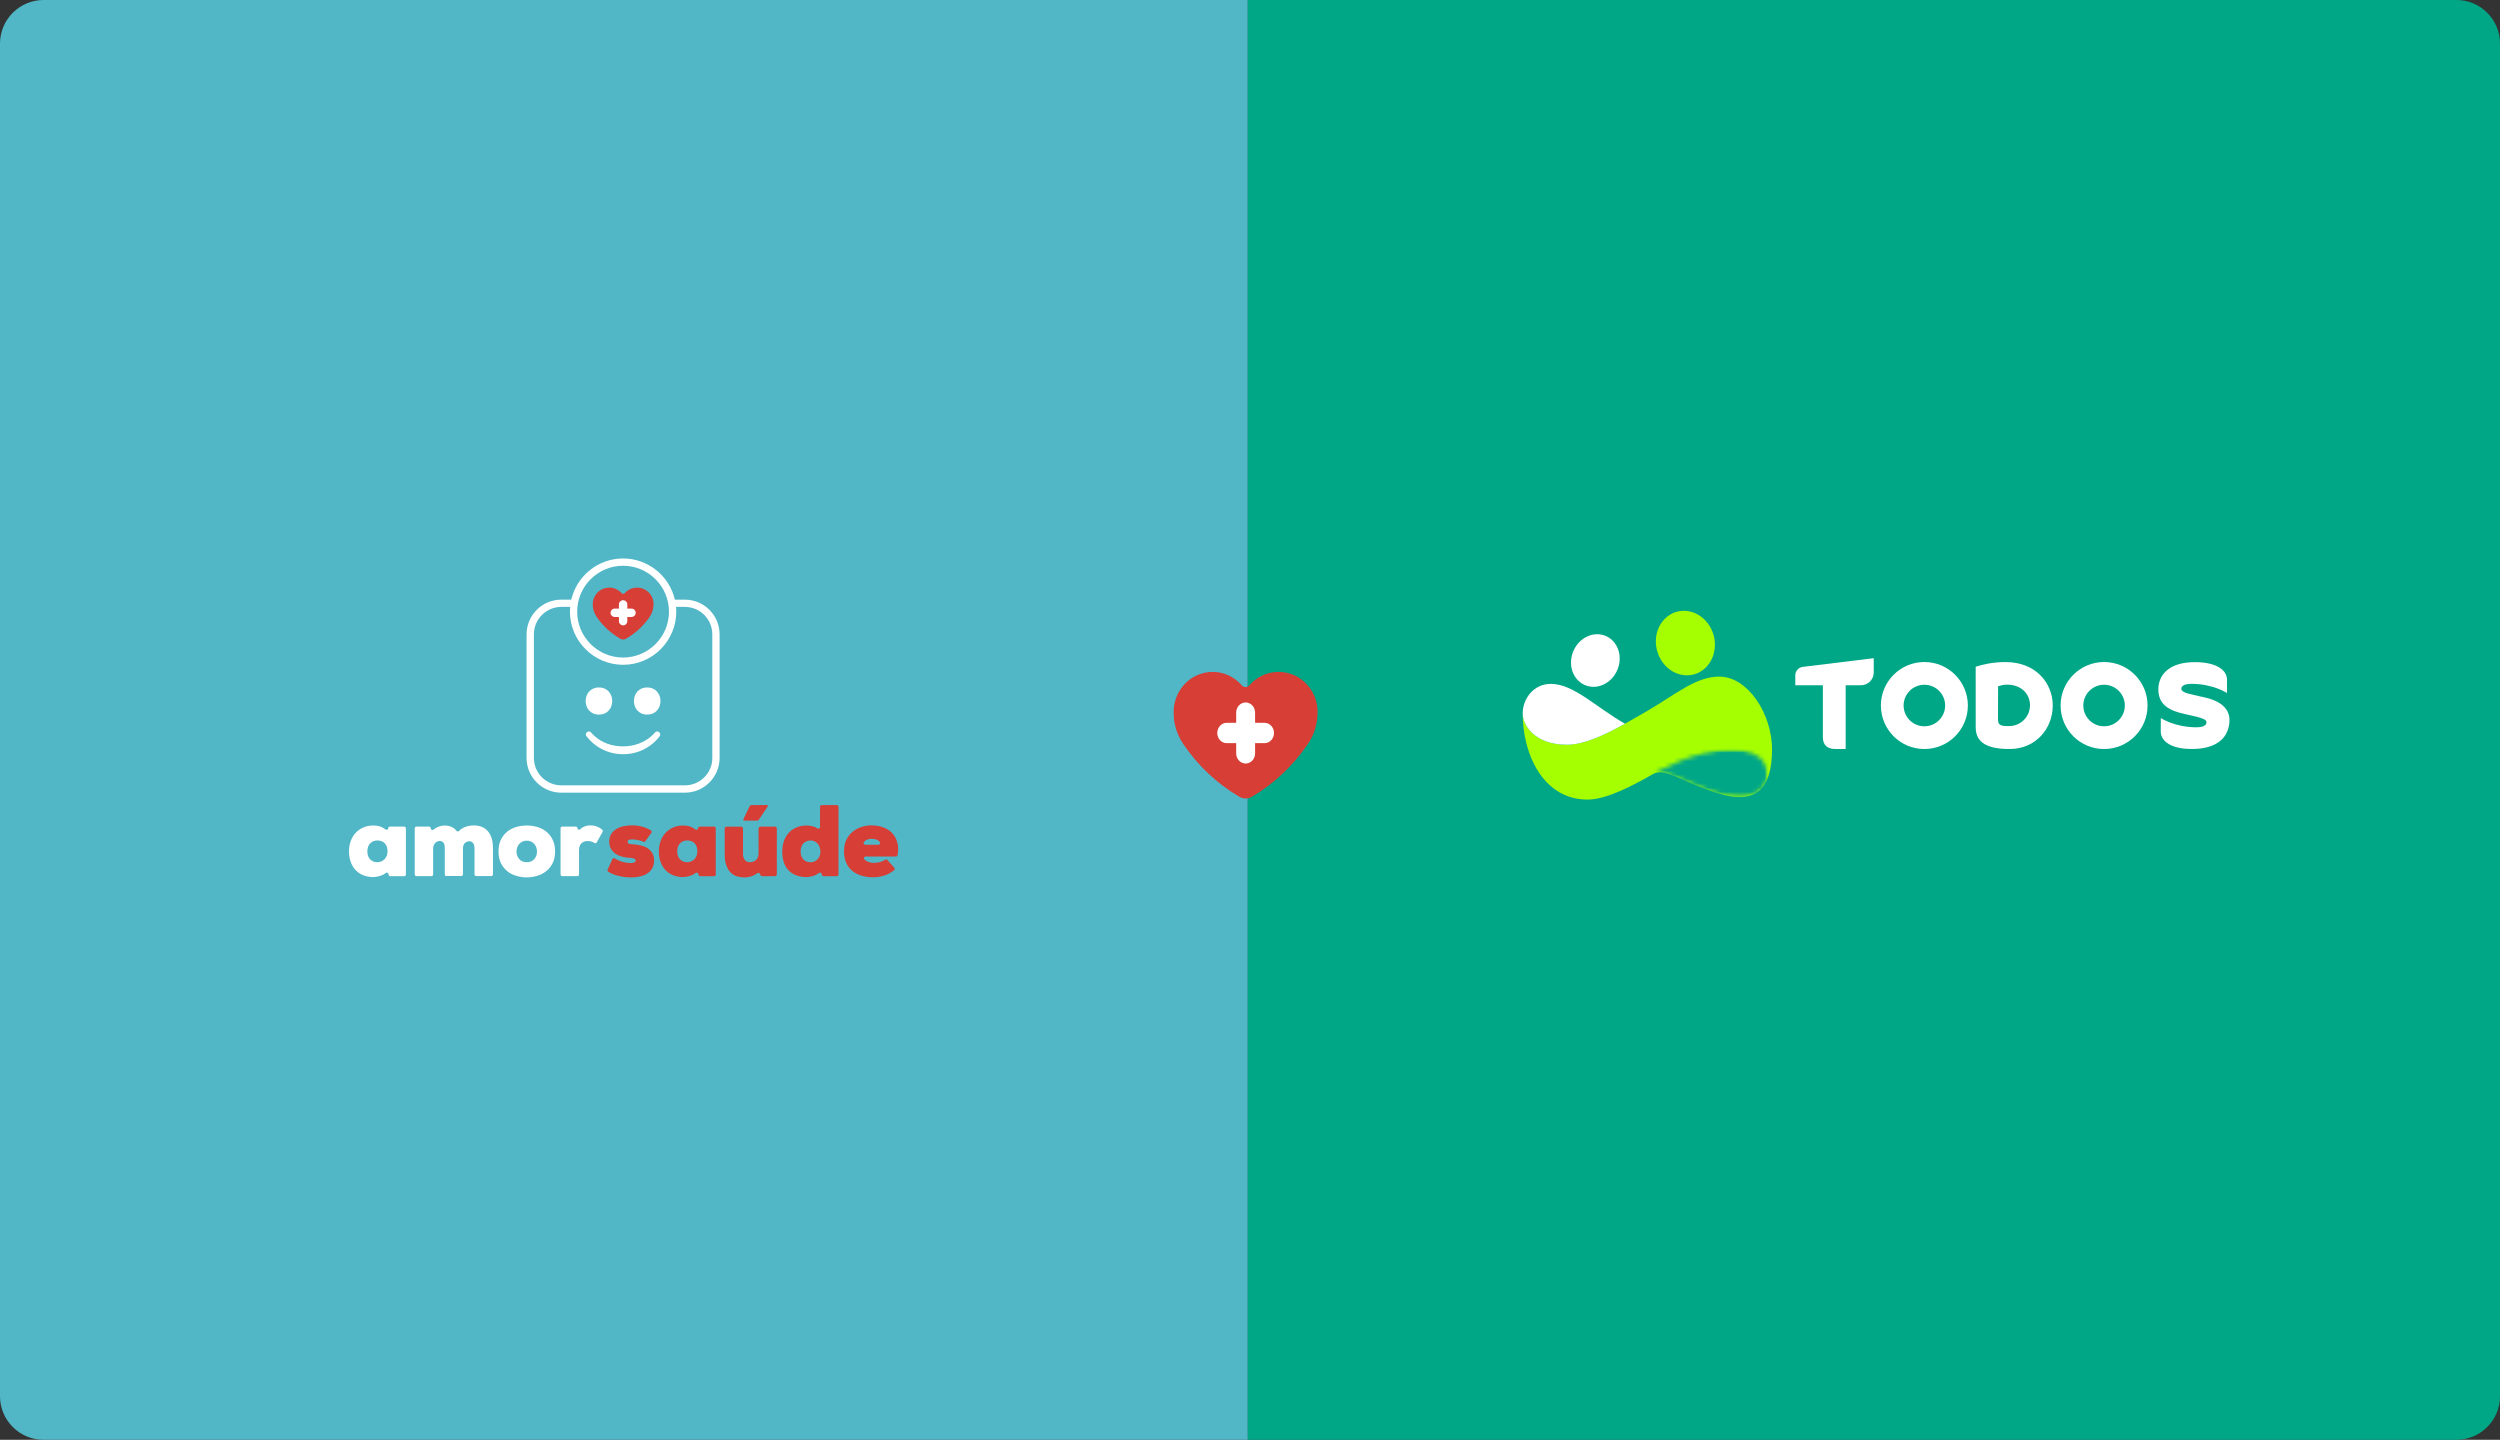 <svg width="573" height="330" viewBox="0 0 573 330" fill="none" xmlns="http://www.w3.org/2000/svg">
<rect x="0" y="0" width="573" height="330" fill="#333333" stroke="none"/>
<path d="M0 10C0 4.477 4.477 0 10 0H286V330H10C4.477 330 0 325.523 0 320V10Z" fill="#51B7C7"/>
<path d="M286 0H563C568.523 0 573 4.477 573 10V320C573 325.523 568.523 330 563 330H286V0Z" fill="#00A787"/>
<g clip-path="url(#clip0_1_486)">
<path d="M459.701 151.743C456.74 151.743 454.464 152.295 452.828 152.808C452.828 155.171 452.831 165.206 452.831 166.671C452.831 169.52 454.476 171.676 460.572 171.676C466.668 171.676 470.488 166.929 470.488 161.711C470.488 156.493 466.532 151.746 459.698 151.746M460.575 166.422C458.237 166.478 457.943 166.045 457.943 164.768C457.943 163.733 457.958 157.288 457.958 157.288C458.533 157.119 459.155 156.917 460.009 156.917C463.455 156.917 465.275 159.238 465.275 161.619C465.275 164.317 463.147 166.36 460.575 166.422Z" fill="white"/>
<path d="M504.362 159.639C502.168 159.084 500.094 158.865 499.964 157.925C499.875 157.285 500.639 156.733 502.228 156.733C507.319 156.733 510.431 158.853 510.431 158.853V155.728C510.431 153.825 508.356 151.761 503.055 151.761C497.122 151.761 494.691 154.711 494.691 158.008C494.691 161.702 497.43 162.953 500.974 163.706C505.005 164.563 505.728 164.922 505.728 165.58C505.728 166.487 504.382 166.698 503.464 166.698C498.396 166.698 495.26 164.578 495.26 164.578C495.26 164.578 495.249 166.917 495.249 167.697C495.246 169.6 497.181 171.667 502.376 171.667C507.571 171.667 509.951 169.529 510.677 167.113C512.544 160.908 505.808 159.994 504.362 159.633" fill="white"/>
<path d="M441.066 151.735C435.563 151.735 431.1 156.197 431.1 161.705C431.1 167.214 435.56 171.676 441.066 171.676C446.572 171.676 451.033 167.214 451.033 161.705C451.033 156.197 446.572 151.735 441.066 151.735ZM441.066 166.467C438.437 166.467 436.307 164.335 436.307 161.705C436.307 159.075 438.437 156.944 441.066 156.944C443.695 156.944 445.826 159.075 445.826 161.705C445.826 164.335 443.695 166.467 441.066 166.467Z" fill="white"/>
<path d="M482.254 151.735C476.75 151.735 472.287 156.197 472.287 161.705C472.287 167.214 476.747 171.676 482.254 171.676C487.76 171.676 492.22 167.214 492.22 161.705C492.22 156.197 487.76 151.735 482.254 151.735ZM482.254 166.467C479.625 166.467 477.494 164.335 477.494 161.705C477.494 159.075 479.625 156.944 482.254 156.944C484.882 156.944 487.013 159.075 487.013 161.705C487.013 164.335 484.882 166.467 482.254 166.467Z" fill="white"/>
<path d="M429.46 150.854C429.46 150.854 417.253 152.345 413.184 152.852C412.224 152.971 411.483 153.792 411.483 154.785V157.056H417.802V168.99C417.802 170.967 419.058 171.673 420.673 171.673H423.026V157.056H426.541C428.153 157.056 429.46 155.749 429.46 154.136V150.851V150.854Z" fill="white"/>
<path fill-rule="evenodd" clip-rule="evenodd" d="M367.674 145.624C370.545 146.591 371.968 149.959 370.851 153.143C369.733 156.33 366.503 158.129 363.631 157.16C360.76 156.193 359.337 152.826 360.454 149.641C361.572 146.454 364.802 144.655 367.674 145.624Z" fill="white"/>
<path fill-rule="evenodd" clip-rule="evenodd" d="M349 163.525C349 165.639 349.243 167.83 349.744 169.947C351.412 177.003 355.944 183.262 363.886 183.262C368.328 183.262 374.632 179.796 377.744 178.047C379.522 177.048 380.073 176.327 384.092 178C393.086 181.747 405.957 188.776 406.152 172.005C406.25 163.632 400.554 155.079 394.085 155.079C388.641 155.079 384.071 159.161 377.598 162.915C370.844 166.831 364.402 170.691 359.091 170.691C351.635 170.691 349 166.099 349 163.525Z" fill="#A6FF00"/>
<path d="M359.091 170.691C363.029 170.691 367.59 168.569 372.442 165.871C365.774 162.108 360.715 156.742 355.434 156.742C351.507 156.742 349 160.152 349 163.526C349 166.099 351.635 170.688 359.091 170.688" fill="white"/>
<path fill-rule="evenodd" clip-rule="evenodd" d="M385.932 140C389.666 139.994 392.851 143.3 393.05 147.382C393.249 151.465 390.383 154.779 386.649 154.785C382.915 154.791 379.729 151.486 379.53 147.403C379.332 143.321 382.197 140.006 385.932 140Z" fill="#A6FF00"/>
<g style="mix-blend-mode:multiply">
<mask id="mask0_1_486" style="mask-type:luminance" maskUnits="userSpaceOnUse" x="377" y="171" width="29" height="12">
<path d="M405.106 171.818H377.743V182.702H405.106V171.818Z" fill="white"/>
</mask>
<g mask="url(#mask0_1_486)">
<mask id="mask1_1_486" style="mask-type:luminance" maskUnits="userSpaceOnUse" x="377" y="171" width="29" height="12">
<path d="M384.091 177.999C391.381 181.035 401.217 186.23 404.789 179.156C405.627 177.466 405.372 171.818 397.006 171.818C388.64 171.818 380.342 176.511 377.746 178.047C379.524 177.048 380.075 176.327 384.094 177.999" fill="white"/>
</mask>
<g mask="url(#mask1_1_486)">
<path d="M404.782 167.048L375.278 172.252L378.583 191L408.086 185.795L404.782 167.048Z" fill="url(#paint0_linear_1_486)"/>
</g>
</g>
</g>
</g>
<g clip-path="url(#clip1_1_486)">
<path d="M151.34 168.32C151.34 168.47 151.29 168.61 151.21 168.72C151.19 168.75 151.17 168.77 151.15 168.8C151.04 168.94 150.93 169.08 150.81 169.22C150.49 169.6 150.14 169.95 149.78 170.27C147.88 171.94 145.43 172.87 142.82 172.87C140.21 172.87 137.75 171.94 135.85 170.27C135.37 169.84 134.92 169.37 134.51 168.85C134.5 168.84 134.49 168.83 134.48 168.81C134.46 168.79 134.44 168.77 134.42 168.74C134.33 168.62 134.28 168.48 134.28 168.33C134.28 167.95 134.59 167.65 134.96 167.65C135.17 167.65 135.35 167.74 135.48 167.89C135.74 168.2 136.02 168.48 136.32 168.75C138.01 170.25 140.26 171.07 142.78 171.07H142.86C145.32 171.06 147.6 170.21 149.28 168.74C149.46 168.58 149.64 168.41 149.81 168.23C149.9 168.14 149.98 168.05 150.06 167.95C150.07 167.93 150.08 167.93 150.09 167.92C150.09 167.91 150.11 167.9 150.12 167.88C150.25 167.74 150.43 167.65 150.63 167.65C151.01 167.65 151.31 167.95 151.31 168.33" fill="white"/>
<path d="M137.27 163.78C133.22 163.78 133.22 157.57 137.27 157.57C141.32 157.57 141.36 163.78 137.27 163.78Z" fill="white"/>
<path d="M148.33 163.78C144.28 163.78 144.28 157.57 148.33 157.57C152.38 157.57 152.42 163.78 148.33 163.78Z" fill="white"/>
<path d="M156.97 137.44H154.68C153.43 132.04 148.58 128 142.81 128C137.04 128 132.19 132.04 130.94 137.44H128.65C124.26 137.44 120.69 141.01 120.69 145.4V173.72C120.69 178.11 124.26 181.68 128.65 181.68H156.97C161.36 181.68 164.93 178.11 164.93 173.72V145.4C164.93 141.01 161.36 137.44 156.97 137.44ZM142.81 129.67C148.61 129.67 153.33 134.39 153.33 140.19C153.33 145.99 148.61 150.71 142.81 150.71C137.01 150.71 132.29 145.99 132.29 140.19C132.29 134.39 137.02 129.67 142.82 129.67M163.27 173.71C163.27 177.19 160.45 180 156.98 180H128.66C125.19 180 122.37 177.19 122.37 173.71V145.39C122.37 141.92 125.19 139.1 128.66 139.1H130.68C130.65 139.46 130.63 139.82 130.63 140.18C130.63 146.9 136.1 152.37 142.82 152.37C149.54 152.37 155 146.9 155 140.18C155 139.82 154.98 139.45 154.95 139.1H156.97C160.45 139.1 163.26 141.92 163.26 145.39V173.71H163.27Z" fill="white"/>
<path d="M149.79 138.44V138.48C149.79 138.55 149.79 138.63 149.79 138.7C149.75 139.67 149.45 140.56 148.95 141.32C148.89 141.42 148.83 141.5 148.76 141.59L148.75 141.61C147.37 143.55 145.59 145.18 143.53 146.37C143.49 146.39 143.46 146.41 143.41 146.44C143.24 146.53 143.04 146.58 142.83 146.58C142.62 146.58 142.44 146.53 142.27 146.45C142.23 146.43 142.17 146.39 142.13 146.37C140.06 145.17 138.28 143.55 136.9 141.6C136.85 141.53 136.79 141.45 136.74 141.37C136.26 140.65 135.94 139.8 135.88 138.88V138.69C135.87 138.62 135.87 138.54 135.87 138.47V138.45C135.87 136.88 136.85 135.5 138.24 134.95C138.68 134.78 139.15 134.68 139.65 134.68C140.77 134.68 141.77 135.17 142.46 135.94C142.46 135.94 142.48 135.96 142.49 135.97C142.58 136.06 142.7 136.11 142.83 136.11C142.97 136.11 143.09 136.05 143.18 135.96L143.21 135.93C143.9 135.16 144.9 134.68 146.02 134.68C146.51 134.68 147 134.78 147.43 134.95C148.83 135.51 149.8 136.89 149.8 138.44" fill="#D63E36"/>
<path d="M144.74 139.49H143.78V138.53C143.78 138 143.35 137.57 142.82 137.57C142.29 137.57 141.86 138 141.86 138.53V139.49H140.9C140.37 139.49 139.94 139.92 139.94 140.45C139.94 140.98 140.37 141.41 140.9 141.41H141.86V142.37C141.86 142.9 142.29 143.33 142.82 143.33C143.35 143.33 143.78 142.9 143.78 142.37V141.41H144.74C145.27 141.41 145.7 140.98 145.7 140.45C145.7 139.92 145.27 139.49 144.74 139.49Z" fill="white"/>
<path d="M89.38 189.46H92.64C92.85 189.46 93.03 189.63 93.03 189.85V200.43C93.03 200.64 92.86 200.82 92.64 200.82H89.45C89.26 200.82 89.1 200.68 89.07 200.49L89.05 200.33C89.01 200.04 88.66 199.9 88.43 200.08C88.06 200.38 87.64 200.6 87.18 200.74C86.5 200.95 85.83 201.05 85.19 201.02C84.36 200.97 83.62 200.79 82.97 200.48C82.32 200.17 81.78 199.75 81.34 199.24C80.9 198.73 80.57 198.12 80.34 197.42C80.11 196.72 79.99 195.96 79.99 195.13C79.99 194.3 80.12 193.51 80.38 192.79C80.64 192.07 81.01 191.44 81.49 190.92C81.97 190.39 82.55 189.97 83.24 189.67C83.92 189.36 84.68 189.21 85.5 189.21C86.32 189.21 86.99 189.34 87.55 189.6C87.84 189.74 88.1 189.91 88.33 190.1C88.56 190.3 88.92 190.18 88.97 189.88L88.99 189.78C89.02 189.59 89.18 189.46 89.37 189.46M86.47 192.63C85.83 192.63 85.29 192.85 84.85 193.29C84.41 193.73 84.2 194.34 84.2 195.14C84.2 195.94 84.42 196.55 84.85 196.98C85.29 197.41 85.83 197.62 86.47 197.62C86.82 197.62 87.14 197.55 87.44 197.42C87.73 197.29 87.98 197.11 88.19 196.88C88.4 196.65 88.55 196.39 88.66 196.09C88.77 195.79 88.82 195.47 88.82 195.14C88.82 194.37 88.62 193.76 88.21 193.31C87.8 192.86 87.23 192.63 86.48 192.63" fill="white"/>
<path d="M102.34 200.81C102.13 200.81 101.95 200.64 101.95 200.42V194.51C101.95 193.85 101.85 193.39 101.64 193.14C101.43 192.89 101.14 192.76 100.76 192.76C100.41 192.76 100.07 192.91 99.76 193.2C99.45 193.49 99.28 193.95 99.27 194.58V200.42C99.27 200.63 99.1 200.81 98.88 200.81H95.45C95.24 200.81 95.06 200.64 95.06 200.42V189.84C95.06 189.63 95.23 189.45 95.45 189.45H98.32C98.5 189.45 98.65 189.57 98.7 189.74L98.75 189.95C98.82 190.23 99.16 190.34 99.38 190.15C99.65 189.91 99.96 189.71 100.31 189.56C100.89 189.32 101.46 189.2 102.05 189.21C102.63 189.23 103.18 189.36 103.68 189.62C104.05 189.81 104.36 190.07 104.61 190.41C104.75 190.6 105.03 190.63 105.2 190.46C105.6 190.06 106.04 189.77 106.53 189.57C107.16 189.32 107.86 189.19 108.65 189.19C109.26 189.19 109.83 189.29 110.36 189.49C110.89 189.69 111.35 190 111.74 190.42C112.13 190.84 112.44 191.39 112.66 192.06C112.88 192.73 112.99 193.54 112.99 194.47V200.4C112.99 200.61 112.82 200.79 112.6 200.79H109.15C108.94 200.79 108.76 200.62 108.76 200.4V194.49C108.76 193.89 108.64 193.46 108.4 193.2C108.16 192.94 107.89 192.81 107.58 192.81C107.23 192.81 106.89 192.94 106.58 193.2C106.26 193.46 106.11 193.91 106.11 194.53V200.39C106.11 200.6 105.94 200.78 105.72 200.78H102.34V200.81Z" fill="white"/>
<path d="M120.73 189.2C121.57 189.2 122.38 189.32 123.17 189.55C123.95 189.78 124.64 190.14 125.24 190.63C125.84 191.12 126.32 191.74 126.68 192.49C127.04 193.24 127.22 194.13 127.22 195.16C127.22 196.19 127.03 197.09 126.66 197.84C126.28 198.58 125.79 199.2 125.18 199.68C124.57 200.16 123.87 200.52 123.1 200.75C122.33 200.98 121.54 201.1 120.74 201.1C119.94 201.1 119.13 200.99 118.35 200.75C117.57 200.52 116.87 200.17 116.27 199.68C115.67 199.2 115.18 198.58 114.81 197.84C114.44 197.1 114.26 196.2 114.26 195.16C114.26 194.12 114.44 193.2 114.81 192.45C115.18 191.7 115.67 191.08 116.27 190.6C116.87 190.12 117.56 189.76 118.34 189.54C119.11 189.32 119.91 189.21 120.74 189.21M120.74 197.62C121.46 197.62 122.03 197.38 122.45 196.91C122.87 196.43 123.08 195.85 123.08 195.16C123.08 194.84 123.03 194.53 122.92 194.23C122.81 193.93 122.66 193.67 122.46 193.44C122.26 193.21 122.01 193.03 121.72 192.89C121.43 192.75 121.1 192.68 120.73 192.68C120.36 192.68 120.03 192.75 119.74 192.89C119.45 193.03 119.2 193.21 119 193.44C118.8 193.67 118.65 193.93 118.54 194.23C118.43 194.53 118.38 194.84 118.38 195.16C118.38 195.82 118.58 196.39 118.99 196.88C119.39 197.37 119.97 197.61 120.73 197.61" fill="white"/>
<path d="M132.33 189.77L132.35 189.86C132.41 190.16 132.78 190.28 133 190.06C133.21 189.84 133.45 189.67 133.72 189.54C134.21 189.3 134.73 189.18 135.28 189.18C135.86 189.18 136.41 189.28 136.93 189.49C137.35 189.66 137.72 189.88 138.03 190.17C138.17 190.29 138.2 190.49 138.12 190.65L136.77 193.07C136.66 193.27 136.41 193.33 136.22 193.2C136 193.06 135.8 192.96 135.61 192.9C135.33 192.81 135.01 192.76 134.66 192.76C134.12 192.76 133.66 192.93 133.28 193.27C132.9 193.61 132.71 194.15 132.71 194.9V200.42C132.71 200.63 132.54 200.81 132.32 200.81H128.87C128.66 200.81 128.48 200.64 128.48 200.42V189.84C128.48 189.63 128.65 189.45 128.87 189.45H131.96C132.14 189.45 132.3 189.58 132.34 189.76" fill="white"/>
<path d="M140.35 196.94C140.44 196.73 140.7 196.65 140.9 196.76C141.2 196.93 141.49 197.08 141.76 197.2C142.15 197.37 142.52 197.5 142.85 197.58C143.19 197.66 143.5 197.72 143.78 197.74C144.06 197.76 144.32 197.78 144.55 197.8C145.32 197.8 145.7 197.62 145.7 197.25C145.7 196.88 145.3 196.69 144.51 196.63C143.96 196.61 143.39 196.54 142.82 196.41C142.25 196.28 141.72 196.07 141.25 195.78C140.77 195.49 140.39 195.11 140.09 194.64C139.79 194.17 139.64 193.59 139.64 192.9C139.64 192.21 139.79 191.63 140.09 191.16C140.39 190.69 140.78 190.31 141.26 190.01C141.74 189.71 142.3 189.5 142.93 189.37C143.56 189.24 144.21 189.17 144.88 189.17C145.8 189.17 146.67 189.3 147.48 189.55C148.13 189.75 148.7 190.01 149.18 190.32C149.37 190.44 149.42 190.69 149.29 190.88L147.92 192.81C147.81 192.96 147.61 193.02 147.44 192.93C147.35 192.89 147.26 192.85 147.15 192.81C146.92 192.72 146.68 192.64 146.41 192.58C146.15 192.52 145.89 192.47 145.62 192.44C145.35 192.41 145.1 192.39 144.87 192.39C144.56 192.39 144.32 192.43 144.13 192.5C143.95 192.58 143.85 192.72 143.85 192.94C143.85 193.05 143.9 193.16 144.01 193.28C144.12 193.4 144.35 193.47 144.7 193.49C145.3 193.51 145.9 193.57 146.52 193.69C147.13 193.81 147.69 194 148.2 194.28C148.71 194.56 149.12 194.93 149.44 195.41C149.76 195.89 149.92 196.5 149.92 197.25C149.92 197.95 149.77 198.55 149.48 199.04C149.19 199.53 148.8 199.93 148.31 200.23C147.82 200.54 147.26 200.76 146.62 200.9C145.98 201.04 145.32 201.11 144.63 201.11C144.14 201.11 143.64 201.07 143.12 201.01C142.61 200.94 142.11 200.84 141.63 200.72C141.15 200.6 140.69 200.44 140.26 200.25C139.95 200.11 139.67 199.97 139.42 199.81C139.25 199.71 139.19 199.5 139.27 199.32L140.34 196.94H140.35Z" fill="#D63E36"/>
<path d="M160.4 189.46H163.66C163.87 189.46 164.05 189.63 164.05 189.85V200.43C164.05 200.64 163.88 200.82 163.66 200.82H160.47C160.28 200.82 160.12 200.68 160.09 200.49L160.07 200.33C160.03 200.04 159.68 199.9 159.45 200.08C159.08 200.38 158.66 200.6 158.2 200.74C157.52 200.95 156.85 201.05 156.21 201.02C155.38 200.97 154.64 200.79 153.99 200.48C153.34 200.17 152.79 199.75 152.36 199.24C151.92 198.73 151.59 198.12 151.36 197.42C151.13 196.72 151.01 195.96 151.01 195.13C151.01 194.3 151.14 193.51 151.4 192.79C151.66 192.07 152.03 191.44 152.51 190.92C152.99 190.39 153.57 189.97 154.26 189.67C154.94 189.36 155.7 189.21 156.52 189.21C157.34 189.21 158.01 189.34 158.57 189.6C158.86 189.74 159.12 189.91 159.35 190.1C159.58 190.3 159.94 190.18 159.99 189.88L160.01 189.78C160.04 189.59 160.2 189.46 160.39 189.46M157.49 192.63C156.85 192.63 156.31 192.85 155.87 193.29C155.43 193.73 155.22 194.34 155.22 195.14C155.22 195.94 155.44 196.55 155.87 196.98C156.31 197.41 156.85 197.62 157.49 197.62C157.84 197.62 158.16 197.55 158.46 197.42C158.75 197.29 159 197.11 159.21 196.88C159.42 196.65 159.57 196.39 159.68 196.09C159.79 195.79 159.84 195.47 159.84 195.14C159.84 194.37 159.64 193.76 159.23 193.31C158.82 192.86 158.24 192.63 157.49 192.63Z" fill="#D63E36"/>
<path d="M169.85 189.46C170.1 189.46 170.3 189.66 170.3 189.91V195.74C170.3 196.09 170.35 196.39 170.44 196.62C170.53 196.86 170.65 197.05 170.8 197.21C170.95 197.36 171.11 197.47 171.31 197.53C171.5 197.59 171.7 197.62 171.9 197.62C172.41 197.62 172.86 197.46 173.26 197.13C173.66 196.8 173.86 196.26 173.86 195.51V189.91C173.86 189.66 174.06 189.46 174.31 189.46H177.6C177.85 189.46 178.05 189.66 178.05 189.91V200.37C178.05 200.62 177.85 200.82 177.6 200.82H174.69C174.47 200.82 174.28 200.66 174.25 200.44C174.2 200.09 173.8 199.94 173.52 200.16C173.18 200.43 172.81 200.64 172.41 200.78C171.76 201.01 171.13 201.12 170.54 201.1C169.94 201.1 169.38 201.01 168.84 200.84C168.3 200.66 167.83 200.37 167.43 199.95C167.02 199.54 166.7 198.99 166.46 198.31C166.22 197.63 166.1 196.78 166.1 195.77V189.92C166.1 189.67 166.3 189.47 166.55 189.47H169.88L169.85 189.46Z" fill="#D63E36"/>
<path d="M175.99 184.63C175.95 184.56 175.88 184.52 175.81 184.52H172.25C172.06 184.52 171.89 184.63 171.81 184.79L170.38 187.78C170.35 187.85 170.35 187.92 170.39 187.98C170.43 188.04 170.49 188.08 170.56 188.08H173.53C173.69 188.08 173.84 188 173.93 187.87L175.97 184.84C176.01 184.78 176.02 184.7 175.98 184.63" fill="#D63E36"/>
<path d="M188.34 184.52H191.79C192 184.52 192.18 184.69 192.18 184.91V200.43C192.18 200.64 192.01 200.82 191.79 200.82H188.74C188.55 200.82 188.39 200.68 188.36 200.49L188.34 200.33C188.3 200.04 187.95 199.9 187.72 200.08C187.35 200.38 186.93 200.6 186.47 200.75C185.79 200.96 185.12 201.06 184.48 201.03C182.81 200.92 181.53 200.37 180.63 199.36C179.73 198.36 179.29 196.95 179.29 195.14C179.29 194.27 179.42 193.47 179.68 192.75C179.94 192.03 180.31 191.4 180.79 190.88C181.27 190.35 181.86 189.94 182.54 189.65C183.22 189.36 183.98 189.21 184.8 189.21C185.54 189.21 186.17 189.32 186.7 189.53C186.94 189.63 187.16 189.74 187.35 189.88C187.61 190.05 187.95 189.86 187.95 189.56V184.92C187.95 184.71 188.12 184.53 188.34 184.53M185.77 192.64C185.13 192.64 184.59 192.86 184.15 193.3C183.71 193.74 183.5 194.35 183.5 195.15C183.5 195.95 183.72 196.56 184.15 196.99C184.59 197.42 185.13 197.63 185.77 197.63C186.12 197.63 186.44 197.56 186.72 197.42C187 197.28 187.24 197.11 187.43 196.89C187.62 196.68 187.77 196.43 187.88 196.14C187.99 195.86 188.04 195.56 188.04 195.26C188.04 194.92 187.99 194.59 187.89 194.27C187.79 193.95 187.65 193.67 187.45 193.43C187.26 193.19 187.02 193 186.74 192.85C186.46 192.71 186.13 192.63 185.76 192.63" fill="#D63E36"/>
<path d="M199.77 189.18C200.78 189.18 201.7 189.34 202.53 189.66C203.36 189.98 204.04 190.45 204.59 191.06C205.13 191.67 205.51 192.42 205.72 193.31C205.91 194.11 205.91 195.01 205.72 196.01C205.69 196.19 205.52 196.32 205.34 196.32H198.4C198.06 196.32 197.87 196.74 198.11 196.97C198.29 197.15 198.51 197.3 198.75 197.42C198.99 197.54 199.25 197.63 199.51 197.69C199.77 197.74 200.02 197.77 200.25 197.77C200.88 197.77 201.43 197.69 201.9 197.52C202.26 197.39 202.6 197.23 202.9 197.04C203.06 196.94 203.27 196.97 203.39 197.11L204.97 198.89C205.11 199.05 205.1 199.3 204.94 199.44C204.32 199.95 203.63 200.34 202.87 200.61C201.98 200.92 201.05 201.07 200.07 201.07C199.17 201.07 198.31 200.95 197.52 200.72C196.72 200.49 196.02 200.14 195.42 199.66C194.82 199.19 194.34 198.58 193.98 197.83C193.63 197.09 193.45 196.19 193.45 195.15C193.45 194.11 193.63 193.23 194 192.47C194.37 191.71 194.85 191.09 195.45 190.61C196.05 190.13 196.72 189.77 197.48 189.53C198.24 189.29 199 189.17 199.77 189.17M201.34 193.61C201.64 193.61 201.84 193.27 201.67 193.02C201.63 192.97 201.59 192.91 201.54 192.87C201.34 192.66 201.1 192.51 200.8 192.41C200.51 192.31 200.19 192.26 199.86 192.25C199.52 192.25 199.21 192.29 198.91 192.39C198.61 192.49 198.35 192.64 198.14 192.85C198.09 192.9 198.04 192.95 198 193.01C197.81 193.26 198 193.62 198.32 193.62H201.34V193.61Z" fill="#D63E36"/>
</g>
<path d="M301.976 163.163V163.261C301.976 163.431 301.976 163.626 301.976 163.797C301.882 166.161 301.171 168.329 299.986 170.182C299.844 170.425 299.702 170.62 299.536 170.839L299.513 170.888C296.243 175.616 292.027 179.588 287.146 182.488C287.052 182.537 286.981 182.586 286.862 182.659C286.459 182.878 285.986 183 285.488 183C284.991 183 284.564 182.878 284.162 182.683C284.067 182.634 283.925 182.537 283.83 182.488C278.926 179.564 274.709 175.616 271.44 170.864C271.322 170.693 271.179 170.498 271.061 170.303C269.924 168.549 269.166 166.477 269.024 164.235V163.772C269 163.602 269 163.407 269 163.236V163.187C269 159.361 271.322 155.998 274.615 154.658C275.657 154.244 276.77 154 277.955 154C280.608 154 282.977 155.194 284.612 157.071C284.612 157.071 284.659 157.119 284.683 157.144C284.896 157.363 285.18 157.485 285.488 157.485C285.82 157.485 286.104 157.339 286.317 157.119L286.388 157.046C288.023 155.17 290.392 154 293.045 154C294.206 154 295.367 154.244 296.385 154.658C299.702 156.023 302 159.386 302 163.163" fill="#D63E36"/>
<path d="M289.833 165.667H287.667V163.333C287.667 162.045 286.696 161 285.5 161C284.304 161 283.333 162.045 283.333 163.333V165.667H281.167C279.97 165.667 279 166.712 279 168C279 169.288 279.97 170.333 281.167 170.333H283.333V172.667C283.333 173.955 284.304 175 285.5 175C286.696 175 287.667 173.955 287.667 172.667V170.333H289.833C291.03 170.333 292 169.288 292 168C292 166.712 291.03 165.667 289.833 165.667Z" fill="white"/>
<defs>
<linearGradient id="paint0_linear_1_486" x1="380.229" y1="179.28" x2="407.182" y2="174.53" gradientUnits="userSpaceOnUse">
<stop stop-color="#00A787"/>
<stop offset="1" stop-color="#00A787"/>
</linearGradient>
<clipPath id="clip0_1_486">
<rect width="162" height="51" fill="white" transform="translate(349 140)"/>
</clipPath>
<clipPath id="clip1_1_486">
<rect width="125.85" height="73.11" fill="white" transform="translate(80 128)"/>
</clipPath>
</defs>
</svg>
